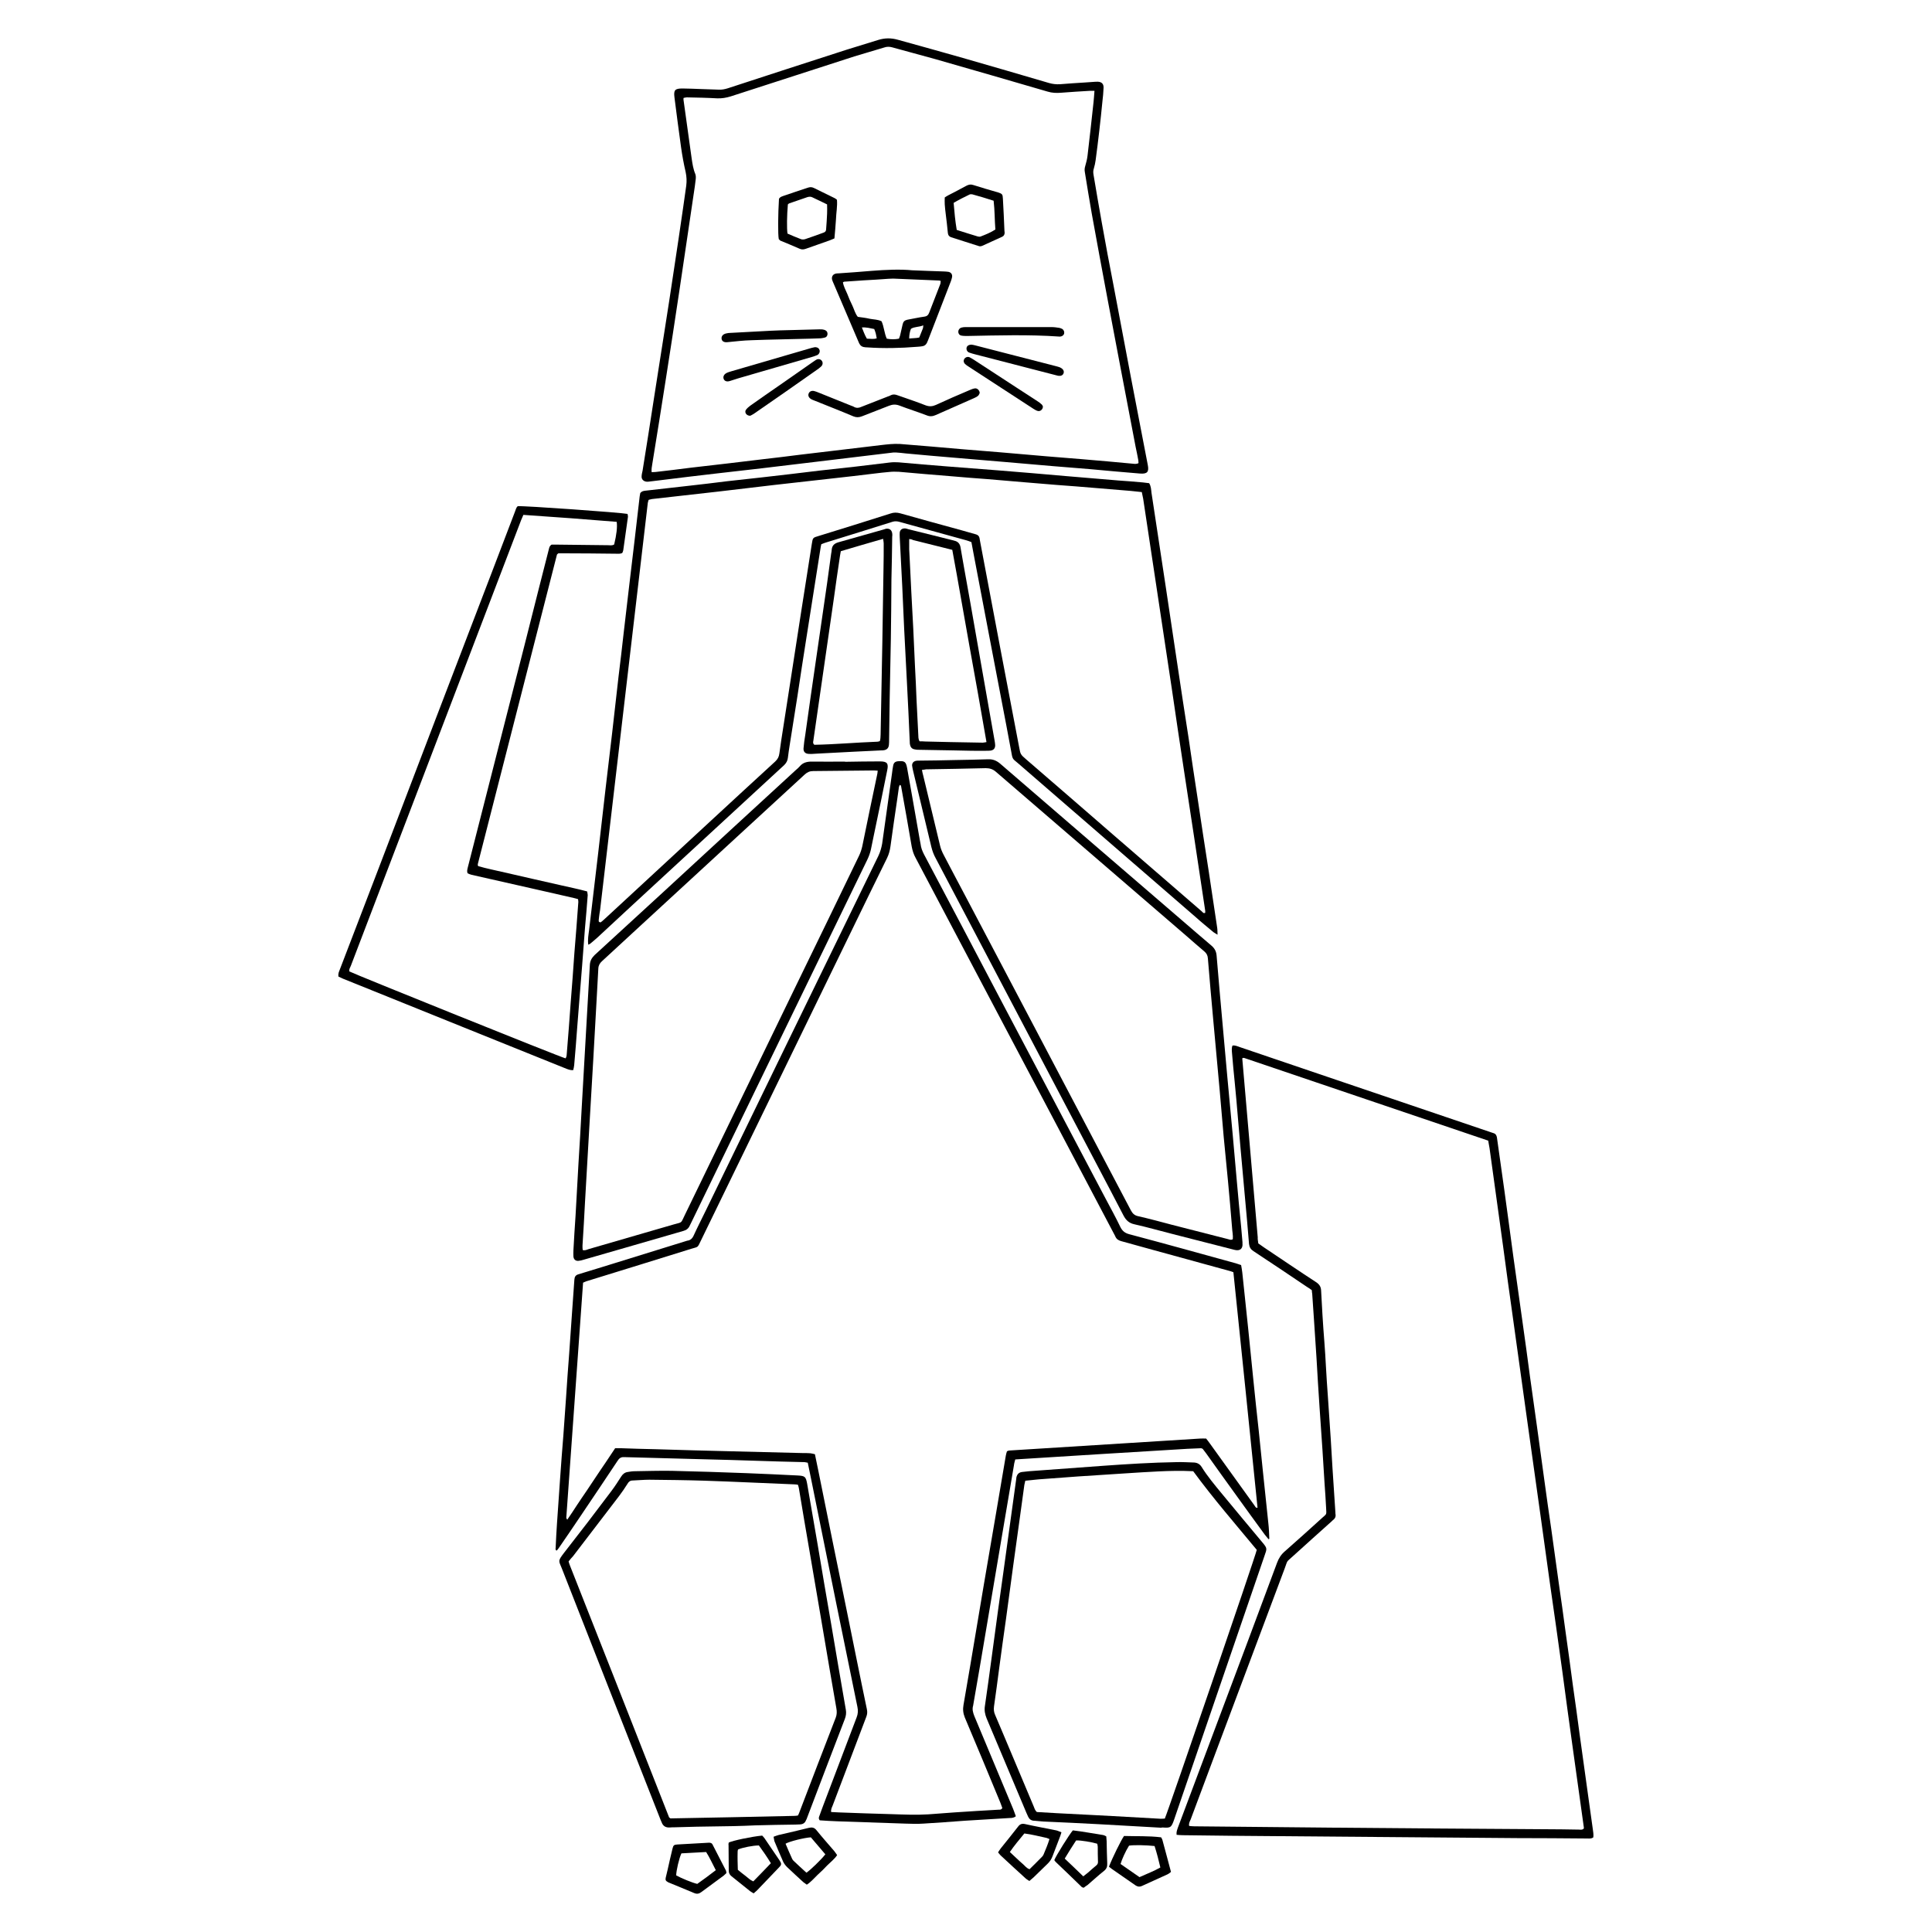 <?xml version="1.0" encoding="utf-8"?>
<!-- Generator: Adobe Illustrator 22.1.0, SVG Export Plug-In . SVG Version: 6.00 Build 0)  -->
<svg version="1.1" id="Layer_1" xmlns="http://www.w3.org/2000/svg" xmlns:xlink="http://www.w3.org/1999/xlink" x="0px" y="0px"
	 viewBox="0 0 1000 1000" style="enable-background:new 0 0 1000 1000;" xml:space="preserve">
<g>
	<path d="M656.6,796.7c-0.6-0.8-1.3-1.5-1.9-2.3c-4.8-6.6-9.6-13.1-14.3-19.7c-5.4-7.4-10.7-14.9-16-22.3c-0.7-0.9-1.4-1.8-1.9-2.5
		c-0.3-0.1-0.4-0.2-0.5-0.2c-0.1,0-0.2-0.1-0.3-0.1c-2.4,0.1-4.7,0.2-7.1,0.3c-29.7,1.8-59.3,3.6-89.1,5.5c-0.3,1.1-0.6,2.1-0.7,3.1
		c-2.2,13.2-4.5,26.4-6.7,39.5c-2.6,15.2-5.1,30.4-7.7,45.6c-2.1,12.7-4.3,25.3-6.5,38c-0.1,0.4-0.1,0.8-0.2,1.2
		c-0.6,1.9-0.1,3.6,0.6,5.4c6.7,16,13.4,32.1,20.1,48.1c0.5,1.2,0.9,2.5,1.4,3.8c-1,0.8-2.1,0.9-3.2,0.9c-7.7,0.5-15.4,0.9-23.1,1.4
		c-7.2,0.5-14.4,1.1-21.6,1.5c-3.1,0.2-6.2,0.1-9.3,0c-11.7-0.4-23.4-0.8-35.2-1.2c-3.1-0.1-6.1-0.3-9.1-0.5c-0.8-1-0.4-1.8-0.1-2.5
		c0.6-1.8,1.3-3.5,1.9-5.2c5.8-15.2,11.5-30.4,17.3-45.6c0.7-1.8,0.8-3.5,0.4-5.4c-3.7-17.9-7.3-35.9-11-53.8
		c-4.4-21.8-8.8-43.5-13.2-65.3c-0.5-2.4-1-4.8-1.5-7.3c-0.6-0.1-1.1-0.2-1.6-0.3c-8.3-0.2-16.7-0.4-25-0.7
		c-9.3-0.3-18.5-0.6-27.8-0.8c-13.6-0.4-27.2-0.7-40.7-1.1c-1.7-0.1-2.6,0.7-3.4,2c-6.3,9.5-12.7,19-19.1,28.5
		c-3.7,5.5-7.5,11.1-11.3,16.6c-0.3,0.5-0.7,0.9-1.1,1.3c-0.8-0.4-0.5-1-0.5-1.5c0.2-4.2,0.4-8.4,0.7-12.6
		c0.5-7.7,1.1-15.4,1.6-23.1c0.5-7.5,1.1-15,1.7-22.5c0.5-6.6,0.9-13.1,1.4-19.7c0.5-7.5,1-15,1.6-22.5c0.5-7.2,1-14.4,1.5-21.5
		c0.4-5.6,0.8-11.3,1.2-16.9c0.1-1.5,0.7-2.3,2-2.7c4-1.2,8.1-2.5,12.1-3.7c14.6-4.5,29.3-9.1,43.9-13.6c0.3-0.1,0.6-0.2,0.9-0.2
		c1.3-0.3,2.1-1.1,2.7-2.3c2.1-4.6,4.4-9.1,6.6-13.6c13.8-28.4,27.6-56.8,41.4-85.2c15.9-32.6,31.8-65.3,47.7-97.9
		c1-2.1,1.6-4.2,2-6.4c1.7-12.1,3.4-24.2,5.1-36.4c0.2-1.3,0.3-2.7,0.6-4c0.3-1.6,1.1-2.2,2.8-2.3c3.1-0.2,3.8,0.3,4.4,3.4
		c0.9,4.9,1.7,9.7,2.6,14.6c1.3,7.6,2.7,15.2,4,22.8c0.1,0.7,0.3,1.4,0.4,2.1c0.2,1.9,0.9,3.6,1.7,5.2
		c13.9,26.3,27.8,52.6,41.6,78.9c17.5,33.1,34.9,66.2,52.4,99.3c2.6,4.9,5.3,9.8,7.7,14.8c1,2,2.3,3.1,4.5,3.7
		c18.1,4.8,36.1,9.8,54.2,14.8c1.3,0.3,2.5,0.8,3.8,1.2c0.2,1.4,0.5,2.6,0.6,3.8c1,9.8,2.1,19.6,3.1,29.5c0.9,8.6,1.7,17.2,2.6,25.8
		c0.9,8.8,1.8,17.6,2.8,26.4c0.7,7.2,1.5,14.3,2.2,21.5c0.9,8.9,1.9,17.8,2.8,26.7c0.3,2.6,0.4,5.3,0.5,8
		C656.9,796.5,656.8,796.6,656.6,796.7z M638.4,658.5c-0.9-0.3-1.5-0.6-2.1-0.7c-13-3.6-26-7.1-39-10.7c-5.7-1.5-11.3-3.2-17-4.7
		c-1.4-0.4-2.4-1-3-2.4c-0.1-0.3-0.3-0.6-0.4-0.8c-21-39.9-42-79.7-63.1-119.6c-13.3-25.2-26.6-50.4-39.9-75.6c-1-1.8-1.6-3.7-2-5.8
		c-1.7-10.2-3.6-20.5-5.4-30.7c-0.1-0.4,0-1.1-0.8-1.2c-0.1,0.3-0.3,0.7-0.4,1c-0.3,2.1-0.6,4.3-0.9,6.4c-1.2,8.1-2.4,16.3-3.5,24.4
		c-0.3,2.1-0.8,4-1.7,5.9c-3.3,6.7-6.6,13.5-9.9,20.2c-28.8,59.3-57.7,118.6-86.5,177.9c-1.9,3.9-1.2,3.1-5.1,4.3
		c-17.9,5.6-35.8,11.1-53.6,16.6c-0.8,0.2-1.5,0.6-2.3,0.9c-2.9,40.7-5.8,81.2-8.7,121.8c0,0.1,0.2,0.3,0.5,0.9c1.8-2.6,3.4-5,5-7.5
		c1.7-2.5,3.3-5,5-7.4c1.6-2.4,3.2-4.8,4.8-7.2c1.7-2.5,3.3-5,5-7.4c1.7-2.5,3.3-4.9,5-7.5c1.1,0,2.1,0,3.2,0
		c5.8,0.2,11.5,0.4,17.3,0.5c13.4,0.4,26.7,0.8,40.1,1.1c12.1,0.3,24.3,0.6,36.4,0.9c1.3,0,2.7,0,4,0.1c0.8,0.1,1.6,0.3,2.4,0.5
		c0.7,3.2,1.3,6.2,1.9,9.2c4.8,23.8,9.6,47.6,14.5,71.4c3.5,17.1,6.9,34.3,10.5,51.4c0.3,1.4,0.2,2.6-0.3,3.9
		c-2.3,6-4.6,12.1-6.9,18.2c-3.5,9.2-7,18.5-10.5,27.7c-0.4,1-1,2-0.8,3.4c1.3,0.1,2.7,0.1,4,0.2c9.1,0.3,18.1,0.7,27.2,0.9
		c6.4,0.2,12.8,0.5,19.1,0.1c4.5-0.3,9-0.7,13.5-1c7.6-0.5,15.2-1,22.8-1.4c0.7,0,1.5,0.1,2-0.9c-0.3-0.8-0.7-1.8-1-2.7
		c-6.1-14.7-12.2-29.5-18.4-44.1c-0.9-2.2-1.1-4.3-0.7-6.5c1.2-6.8,2.3-13.6,3.5-20.4c2.3-13.9,4.7-27.8,7-41.7
		c2.2-12.9,4.4-25.8,6.6-38.6c1.6-9.4,3.2-18.9,4.8-28.3c0.1-0.8,0.4-1.6,0.6-2.3c0.5-0.2,0.8-0.4,1-0.4c33-2.1,65.9-4.1,98.9-6.2
		c1-0.1,2,0,3.2,0c0.6,0.8,1.3,1.6,1.9,2.5c7.7,10.7,15.4,21.4,23.1,32.1c0.4,0.5,0.6,1.4,1.6,1.2
		C646.8,739.8,642.6,699.2,638.4,658.5z"/>
	<path d="M304.5,489c-0.4-2.7,0.1-5.1,0.4-7.5c1.5-13.3,3.2-26.6,4.7-39.8c1.3-11.3,2.6-22.7,3.9-34c1.1-9.6,2.3-19.2,3.4-28.8
		c1.1-9.7,2.2-19.4,3.3-29.1c0.9-7.4,1.8-14.7,2.6-22.1c1-8.3,1.9-16.5,2.9-24.8c0.9-7.9,1.9-15.7,2.8-23.6
		c0.9-7.5,1.7-14.9,2.6-22.4c0.1-0.6,0.2-1.2,0.3-1.7c0.7-0.9,1.6-1.1,2.5-1.2c7.7-0.9,15.3-1.7,23-2.6c6.4-0.7,12.9-1.5,19.3-2.3
		c6-0.7,12.1-1.3,18.1-2c9.9-1.1,19.8-2.3,29.7-3.5c6.3-0.7,12.7-1.4,19-2.1c5.8-0.7,11.6-1.4,17.5-2.1c1.5-0.2,3.1-0.2,4.6-0.1
		c8.3,0.7,16.6,1.5,24.9,2.1c9,0.7,18.1,1.4,27.1,2.1c11.5,0.9,23,1.9,34.4,2.9c9.1,0.8,18.2,1.5,27.4,2.3c4.2,0.3,8.4,0.6,12.6,1
		c1.1,0.1,2.2,0.3,3.3,0.4c1,1.6,1,3.3,1.2,4.9c2.5,16.3,4.9,32.5,7.4,48.8c2,13.1,3.9,26.2,5.9,39.4c1.9,12.9,3.9,25.8,5.9,38.7
		c1.5,10.3,3,20.5,4.6,30.8c1.9,12.9,3.9,25.8,5.9,38.7c1.4,9.6,2.9,19.1,4.3,28.7c0.2,1.1,0.1,2.2,0.2,3.7
		c-0.9-0.6-1.6-0.9-2.1-1.3c-3.1-2.6-6.2-5.1-9.2-7.8c-30.8-26.7-61.6-53.3-92.4-80c-0.4-0.3-0.8-0.7-1.2-1
		c-0.9-0.7-1.3-1.5-1.5-2.6c-0.9-5.2-2-10.3-2.9-15.5c-2.8-14.6-5.6-29.3-8.4-43.9c-2.4-12.4-4.7-24.9-7.1-37.3
		c-0.9-4.5-1.7-9.1-2.6-13.8c-0.8-0.3-1.7-0.7-2.5-0.9c-11.6-3.2-23.2-6.4-34.8-9.6c-1.1-0.3-2.1-0.4-3.3-0.1
		c-11.7,3.7-23.4,7.3-35,10.9c-0.7,0.2-1.3,0.5-2.1,0.8c-0.2,0.9-0.4,1.8-0.5,2.7c-2.4,15.2-4.8,30.5-7.2,45.7
		c-1.6,10-3.1,19.9-4.6,29.9c-1.3,8.4-2.7,16.9-4,25.3c-0.4,2.3-0.7,4.7-1,7c-0.2,1.5-0.8,2.6-1.9,3.7c-21,19.4-42.1,38.8-63.1,58.2
		c-11.2,10.3-22.4,20.7-33.5,31c-1.1,1-2.3,2-3.5,3C305.4,488.6,305,488.7,304.5,489z M310.7,477.5c1.2-0.7,2.1-1.8,3.2-2.7
		c18.1-16.8,36.3-33.5,54.4-50.3c11-10.1,21.9-20.3,32.9-30.3c1.3-1.2,2-2.5,2.2-4.2c0.3-2.3,0.7-4.7,1-7c1.5-9.9,3.1-19.7,4.6-29.6
		c1.9-12.5,3.9-25,5.8-37.5c1.8-11.5,3.6-23,5.4-34.4c0.5-3.2,0.5-3.2,3.6-4.1c12.4-3.8,24.8-7.7,37.1-11.6c1.7-0.6,3.3-0.6,5.1-0.1
		c10.6,3,21.2,5.9,31.8,8.8c2.5,0.7,5,1.4,7.4,2.1c1,0.3,1.6,0.9,1.8,1.9c0.1,0.4,0.1,0.8,0.2,1.2c3.5,18.7,7.1,37.4,10.6,56.1
		c3.2,17,6.5,33.9,9.7,50.9c0.7,3.8,0.7,3.8,3.7,6.4c14.9,12.9,29.9,25.8,44.8,38.8c15.3,13.3,30.7,26.5,46,39.8
		c0.5,0.4,0.8,1.2,1.8,0.8c0-0.4,0.1-0.8,0-1.2c-1.9-12.4-3.7-24.8-5.6-37.2c-1.8-11.6-3.5-23.2-5.3-34.8c-2.2-14.3-4.3-28.7-6.4-43
		c-2.5-16.4-4.9-32.7-7.4-49.1c-2.5-16.4-4.9-32.7-7.4-49.1c-0.2-1.1-0.5-2.2-0.7-3.4c-2-0.2-3.8-0.4-5.7-0.6
		c-6-0.5-12.1-1-18.1-1.5c-6.8-0.6-13.5-1.1-20.3-1.6c-5.6-0.5-11.3-0.9-16.9-1.4c-6.3-0.5-12.5-1.1-18.8-1.6
		c-6.3-0.5-12.5-0.9-18.8-1.5c-9-0.7-18-1.5-27.1-2.3c-1.7-0.1-3.5-0.1-5.2,0.1c-2.5,0.2-4.9,0.5-7.4,0.8
		c-7.5,0.9-14.9,1.8-22.4,2.6c-9.8,1.1-19.6,2.2-29.4,3.3c-9.6,1.1-19.2,2.3-28.8,3.4c-11.5,1.3-23.1,2.6-34.6,3.9
		c-0.6,0.1-1.2,0.3-1.7,0.4c-0.1,0.2-0.2,0.3-0.2,0.4c-0.1,0.4-0.2,0.8-0.3,1.2c-8.2,70.3-16.5,140.6-24.7,210.8
		c-0.1,0.6-0.2,1.2-0.3,1.8c-0.1,0.5-0.1,1-0.2,1.5c-0.1,0.6-0.1,1.2-0.2,1.8c0,0.1,0,0.2,0,0.3c0,0.1,0,0.2,0,0.3
		c0,0.1,0.1,0.2,0.1,0.3C310.4,477.2,310.5,477.3,310.7,477.5z"/>
	<path d="M679,667.8c-0.8-0.6-1.6-1.2-2.5-1.7c-9.2-6.2-18.4-12.4-27.7-18.5c-1.4-0.9-2.1-2-2.3-3.7c-0.6-8-1.4-16-2.1-24
		c-0.8-8.5-1.5-17-2.3-25.5c-0.5-5.4-0.9-10.9-1.4-16.3c-0.5-5.9-1-11.9-1.6-17.8c-0.5-5-1-10-1.4-15.1c-0.1-1.3-0.3-2.7,0.2-4
		c1.4-0.3,2.6,0.4,3.9,0.8c12.2,4.1,24.3,8.3,36.5,12.4c31.2,10.6,62.3,21.1,93.5,31.7c0.4,0.1,0.8,0.3,1.2,0.4
		c1.1,0.3,1.6,1.1,1.8,2.2c0.6,4.3,1.2,8.6,1.8,12.8c1.4,9.9,2.8,19.8,4.1,29.6c0.9,6.4,1.7,12.8,2.6,19.3
		c1.6,11.4,3.2,22.8,4.8,34.2c1.3,9.3,2.6,18.5,3.8,27.8c1.2,8.6,2.4,17.1,3.6,25.7c1.3,9.5,2.6,19,3.9,28.4
		c1.1,8.2,2.3,16.5,3.5,24.7c1.3,9.4,2.6,18.7,3.9,28.1c1.2,8.4,2.4,16.7,3.5,25.1c1.3,9.3,2.6,18.5,3.8,27.8
		c1.2,8.5,2.4,16.9,3.5,25.4c1.3,9.4,2.6,18.7,3.9,28.1c1,6.9,1.9,13.9,2.9,20.8c0.2,1.5,0.5,3,0.3,4.5c-1,0.8-2.1,0.6-3.1,0.6
		c-12.1-0.1-24.3-0.2-36.4-0.2c-20.7-0.2-41.4-0.3-62-0.5c-28.5-0.2-57-0.5-85.5-0.7c-8.4-0.1-16.9-0.2-25.3-0.3
		c-1.1,0-2.2-0.1-3.4-0.2c-0.2-1.5,0.3-2.6,0.7-3.8c6.9-18.4,13.8-36.8,20.7-55.2c10.2-27.2,20.5-54.5,30.6-81.8
		c0.9-2.4,2.1-4.3,4.1-6c6.5-5.7,12.9-11.5,19.3-17.3c2.3-2.1,2.2-1.4,2-5c-0.2-4.2-0.5-8.4-0.8-12.6c-0.4-5.9-0.7-11.7-1.1-17.6
		c-0.5-7.3-1-14.6-1.5-21.9c-0.6-8.6-1.1-17.3-1.6-25.9c-0.4-6.6-0.9-13.1-1.3-19.7c-0.3-4.4-0.6-8.8-0.9-13.2
		C679.1,669.1,679,668.5,679,667.8z M651.3,643.6c1,0.7,2,1.4,3,2.1c9,6,17.9,12.1,27,18c1.6,1.1,2.4,2.3,2.5,4.2
		c0.2,4.2,0.5,8.4,0.7,12.6c0.3,4.7,0.6,9.4,1,14.2c0.3,4.2,0.6,8.4,0.8,12.6c0.3,5.1,0.6,10.3,1,15.4c0.5,7.4,1,14.8,1.5,22.2
		c0.3,5,0.6,10.1,0.9,15.1c0.5,7.6,1,15.2,1.5,22.8c0,0.4,0,0.8,0.1,1.2c0.1,1-0.2,1.8-1,2.5c-0.4,0.3-0.8,0.7-1.1,1
		c-6.7,6-13.3,11.9-20,18c-3.5,3.2-2.6,1.8-4.2,6.2c-12.1,32.4-24.3,64.7-36.4,97.1c-4.1,11-8.2,22-12.3,32.9c-0.4,1-1.1,2-0.8,3.4
		c0.9,0.1,1.8,0.2,2.7,0.2c24.2,0.2,48.4,0.5,72.6,0.7c36.2,0.3,72.4,0.6,108.7,0.8c5.9,0,11.7,0.1,17.6,0.2c0.9,0,1.9,0.3,2.7-0.6
		c0-0.4,0-0.8-0.1-1.2c-1.9-13.9-3.9-27.7-5.8-41.6c-1.8-12.7-3.5-25.5-5.2-38.2c-2.1-15.4-4.3-30.8-6.5-46.1
		c-1.6-11.3-3.1-22.6-4.7-33.9c-2.4-16.9-4.7-33.8-7.1-50.7c-2.5-17.7-4.9-35.4-7.4-53.2c-1.7-12.1-3.4-24.2-5-36.4
		c-2.3-16.9-4.7-33.8-7-50.7c-0.2-1.3-0.5-2.6-0.7-4c-42.2-14.3-84.2-28.5-126.3-42.8c-0.3-0.1-0.6,0-0.8,0
		c-0.1,0.2-0.2,0.2-0.2,0.3c2.7,30.8,5.3,61.7,8,92.5C650.9,641.5,651.2,642.5,651.3,643.6z"/>
	<path d="M363,46.1c3,0.1,6,0.2,8.9,0.3c1.7,0.1,3.2-0.2,4.8-0.7c20.5-6.7,41.1-13.4,61.6-20c5.4-1.7,10.8-3.3,16.2-5
		c3.5-1.1,6.8-1.1,10.3-0.1c11.2,3.1,22.4,6.2,33.6,9.4c14.9,4.3,29.8,8.6,44.7,13c1.8,0.5,3.6,0.7,5.5,0.6
		c4.3-0.4,8.6-0.6,12.9-0.9c1.4-0.1,2.9-0.2,4.3-0.3c0.8-0.1,1.6-0.1,2.5-0.1c2,0.1,3,1.2,2.9,3.2c-0.1,2.4-0.3,4.7-0.6,7.1
		c-0.5,5-1,10-1.6,15c-0.6,5.1-1.2,10.2-1.9,15.3c-0.2,1.4-0.5,2.9-0.9,4.2c-0.4,1.1-0.4,2.2-0.2,3.3c1.4,8.3,2.8,16.6,4.3,24.9
		c1.9,10.7,3.9,21.4,6,32.1c3,15.9,6,31.7,9,47.6c2.9,15.3,5.9,30.5,8.8,45.7c0.7,3.6-0.3,4.7-4.1,4.4c-8.7-0.7-17.4-1.5-26.1-2.3
		c-6.1-0.5-12.3-1-18.5-1.5c-8.5-0.7-17-1.5-25.5-2.2c-8.3-0.7-16.6-1.4-24.9-2.1c-8.7-0.7-17.4-1.5-26.1-2.3
		c-1.7-0.2-3.5-0.4-5.2-0.5c-0.4,0-0.8,0-1.2,0c-11.6,1.4-23.3,2.8-34.9,4.2c-11.1,1.3-22.3,2.7-33.4,4c-7.9,0.9-15.7,1.8-23.6,2.7
		c-9.7,1.1-19.4,2.3-29.1,3.5c-1.9,0.2-3.9,0.5-5.8,0.7c-0.4,0-0.8,0.1-1.2,0c-1.4-0.2-2.5-1.2-2.4-2.7c0-1,0.3-2,0.5-3
		c2-12.5,4-25,5.9-37.5c1.8-11.3,3.5-22.6,5.3-33.8c1.7-11.1,3.5-22.1,5.1-33.2c1.6-10.6,3.2-21.2,4.7-31.7c0.6-3.8,1-7.5,1.6-11.3
		c0.3-2.4,0.2-4.6-0.3-7c-1-4.3-1.8-8.7-2.4-13c-1.2-8.5-2.3-17.1-3.4-25.7c-0.5-3.8,0.3-4.6,4.1-4.6C356.4,45.8,359.7,46,363,46.1
		C363,46.1,363,46.1,363,46.1z M566.5,47c-1,0-1.6,0-2.2,0c-5,0.3-10.1,0.6-15.1,1c-2.4,0.2-4.7,0.1-7-0.6
		c-19.3-5.6-38.7-11.3-58.1-16.8c-7.4-2.1-14.9-4-22.3-6.1c-1.4-0.4-2.8-0.4-4.2,0.1c-5.1,1.6-10.3,3-15.4,4.6
		c-21.3,6.9-42.7,13.8-64,20.7c-2.3,0.7-4.6,1.1-7,1c-5.2-0.3-10.5-0.4-15.7-0.5c-0.6,0-1.2,0.2-1.7,0.3c0,0.5-0.1,0.8,0,1.1
		c1.4,10.1,2.8,20.2,4.2,30.2c0.4,2.7,0.8,5.5,1.9,8.1c0.3,0.8,0.3,1.8,0.2,2.7c-0.3,2.5-0.6,4.9-1,7.3c-2.5,16.7-4.9,33.4-7.4,50
		c-2.3,15.3-4.6,30.5-7,45.7c-2.3,14.8-4.7,29.7-7.1,44.5c-0.2,1.3-0.5,2.6-0.3,4.1c0.8,0,1.4-0.1,2-0.1c6-0.7,12.1-1.4,18.1-2.2
		c6.6-0.8,13.3-1.5,19.9-2.3c5.8-0.7,11.6-1.4,17.5-2.1c6.3-0.7,12.7-1.5,19-2.3c7.6-0.9,15.1-1.8,22.7-2.7
		c6.4-0.8,12.9-1.5,19.3-2.3c3.4-0.4,6.7-0.8,10.1-0.6c10.7,0.8,21.3,1.8,32,2.7c6.6,0.6,13.1,1,19.7,1.6c8.1,0.7,16.2,1.4,24.3,2.1
		c6.2,0.5,12.3,1,18.5,1.5c8.6,0.7,17.2,1.5,25.8,2.3c1,0.1,2,0.3,3.1-0.3c0-0.4-0.1-0.9-0.1-1.4c-0.4-2.3-0.9-4.6-1.4-7
		c-2.6-13.6-5.2-27.3-7.8-40.9c-2.3-12.3-4.7-24.6-7-37c-2.7-14.3-5.3-28.5-7.9-42.8c-1.3-7.2-2.4-14.4-3.6-21.6
		c-0.2-1.1-0.1-2,0.2-3c0.5-1.8,1-3.6,1.2-5.4c1.1-9.2,2.1-18.4,3.1-27.6C566.2,51.3,566.3,49.3,566.5,47z"/>
	<path d="M175.2,505.5c-0.3-1.6,0.3-2.6,0.7-3.7c6.7-17.5,13.4-35,20.1-52.4c19.8-51.9,39.6-103.8,59.5-155.6
		c3.7-9.7,7.4-19.4,11.1-29.1c0.4-0.9,0.5-2,1.4-2.7c3-0.3,53.6,3.3,56.8,4c0.1,0.5,0.3,1.1,0.2,1.7c-0.8,5.7-1.6,11.4-2.4,17.1
		c-0.1,0.5-0.3,1-0.5,1.4c-1.1,0.6-2.3,0.4-3.4,0.4c-8.9-0.1-17.7-0.2-26.6-0.2c-1.1,0-2.2,0-3.1,0c-0.3,0.3-0.4,0.3-0.5,0.4
		c-0.1,0.1-0.1,0.2-0.2,0.2c-13.6,53.3-27.3,106.6-40.9,159.9c-0.1,0.3-0.1,0.6-0.1,0.9c0,0.1,0.1,0.2,0.2,0.5
		c4.4,1.3,9.2,2.2,13.8,3.3c4.8,1.1,9.6,2.2,14.4,3.3c4.7,1.1,9.4,2.1,14.1,3.2c4.7,1.1,9.4,2,14.1,3.3c0.1,0.7,0.3,1.3,0.3,1.9
		c-0.4,5.6-0.9,11.3-1.4,16.9c-0.5,6.6-1,13.1-1.5,19.7c-0.5,6.7-1.1,13.3-1.6,20c-0.3,3.8-0.6,7.6-0.9,11.4c-0.5,6.7-1,13.3-1.6,20
		c-0.1,0.9-0.3,1.8-0.5,2.6c-1.4,0.1-2.4-0.3-3.5-0.7c-33.6-13.5-67.2-27.1-100.7-40.6c-5-2-9.9-4-14.9-6
		C177.1,506.4,176.2,505.9,175.2,505.5z M270.9,266.5c-0.5,1.1-0.9,2-1.2,2.8c-5.4,14.1-10.8,28.2-16.2,42.4
		c-18.9,49.5-37.8,98.9-56.7,148.4c-5.1,13.3-10.1,26.5-15.2,39.8c-0.4,0.9-1,1.8-0.8,2.9c2.8,1.5,109.6,44.5,111.9,45
		c0.7-0.9,0.6-1.9,0.7-2.9c0.7-8.7,1.4-17.4,2-26.1c0.7-8.5,1.3-17,1.9-25.5c0.7-8.6,1.4-17.2,2-25.8c0.1-0.7,0-1.4-0.1-2.1
		c-0.9-0.2-1.5-0.5-2.2-0.6c-5.7-1.3-11.4-2.6-17.1-3.9c-11.9-2.7-23.9-5.4-35.8-8.1c-0.8-0.2-1.5-0.5-2.1-0.8
		c-0.4-1.1-0.1-2,0.1-2.9c7.4-29,14.8-58,22.2-87c4.9-19,9.7-38.1,14.5-57.1c1.7-6.7,3.4-13.4,5.1-20c0.3-1,0.3-2.3,1.6-3.1
		c0.9,0,2.1,0,3.2,0c8.6,0.1,17.3,0.2,25.9,0.3c1.1,0,2.3,0.3,3.3-0.4c1.2-5,1.7-9,1.3-11.7C303.4,268.8,287.3,267.6,270.9,266.5z"
		/>
	<path d="M437.5,394.3c6-0.1,11.9-0.2,17.9-0.2c3.8,0,4.6,1,3.8,4.7c-1.9,9.6-3.9,19.1-5.9,28.7c-0.8,4-1.7,8-2.5,12.1
		c-0.4,1.8-1,3.5-1.8,5.2c-7.8,16-15.5,32-23.3,48c-22.7,46.7-45.4,93.5-68,140.2c-0.2,0.5-0.5,0.9-0.7,1.4
		c-0.6,1.4-1.7,2.3-3.2,2.7c-2.8,0.8-5.5,1.6-8.3,2.4c-14.4,4.2-28.8,8.3-43.3,12.5c-0.9,0.3-1.8,0.5-2.7,0.6
		c-1.5,0.2-2.6-0.7-2.7-2.3c-0.1-1,0-2.1,0-3.1c0.3-6,0.7-11.9,1.1-17.9c0.5-8.9,1-17.9,1.5-26.8c0.6-9.8,1.2-19.5,1.7-29.3
		c0.8-13.5,1.5-26.9,2.3-40.4c0.6-11.1,1.3-22.2,1.9-33.3c0.1-2.1,0.9-3.6,2.4-5.1c23.7-21.7,47.3-43.4,70.9-65.2
		c11.1-10.2,22.3-20.5,33.4-30.7c0.7-0.6,1.4-1.2,2-1.9c1.6-1.9,3.7-2.4,6.1-2.4c5.8,0.1,11.5,0,17.3,0
		C437.5,394.5,437.5,394.4,437.5,394.3z M454.3,398.9c-1.2-0.1-2-0.1-2.8-0.1c-10.2,0.1-20.4,0.2-30.6,0.3c-1.8,0-3.1,0.6-4.4,1.8
		c-11.3,10.4-22.6,20.8-33.8,31.1c-17.3,15.9-34.5,31.8-51.8,47.7c-6.4,5.9-12.9,11.9-19.3,17.8c-1.1,1-1.8,2.1-1.9,3.7
		c-0.3,6.7-0.8,13.4-1.1,20c-0.5,8.9-1,17.9-1.5,26.8c-0.6,10.3-1.2,20.5-1.8,30.8c-0.8,14.5-1.7,29-2.5,43.4
		c-0.4,7.5-0.8,15-1.3,22.5c0,0.8,0,1.6,0.1,2.3c1.3,0.4,2.2-0.2,3.2-0.5c14.6-4.2,29.2-8.5,43.8-12.7c4.8-1.4,3.6-0.3,5.9-5
		c19.3-39.8,38.6-79.6,57.9-119.4c10.8-22.2,21.6-44.4,32.3-66.6c0.7-1.5,1.2-3,1.6-4.7c2.5-12.2,5-24.4,7.6-36.6
		C454.1,400.8,454.2,400,454.3,398.9z"/>
	<path d="M494.2,393.4c5.8-0.1,11.5-0.2,17.3-0.4c2.4-0.1,4.3,0.7,6.1,2.2c31.3,27,62.6,54,94,81c5.1,4.4,10.3,8.9,15.5,13.3
		c1.6,1.4,2.4,2.9,2.6,5c1,12.2,2.1,24.4,3.2,36.6c0.8,8.9,1.6,17.8,2.4,26.7c0.9,10,1.9,20.1,2.8,30.1c0.7,7.9,1.4,15.8,2.1,23.7
		c0.7,7.8,1.4,15.6,2.2,23.3c0.2,2.7,0.5,5.3,0.7,8c0,0.2,0,0.4,0,0.6c0.3,2.8-1.3,4.2-4.2,3.4c-10.5-2.7-21.1-5.4-31.7-8.1
		c-6.7-1.7-13.3-3.6-20-5.1c-2.8-0.6-4.4-2.1-5.7-4.6c-8.7-16.8-17.6-33.5-26.4-50.3c-23.6-44.9-47.2-89.7-70.8-134.6
		c-1-1.8-1.7-3.7-2.2-5.7c-3.2-13.2-6.3-26.4-9.5-39.6c-0.2-0.9-0.4-1.8-0.5-2.7c0-1.3,0.7-2.1,2-2.4c0.5-0.1,1-0.1,1.5-0.1
		C481.8,393.7,488,393.5,494.2,393.4C494.2,393.4,494.2,393.4,494.2,393.4z M477.2,398.5c0.2,1.2,0.4,2,0.6,2.7
		c2.9,12.2,5.9,24.4,8.8,36.6c0.4,1.6,1,3.1,1.8,4.6c3.8,7.3,7.7,14.6,11.5,21.8c23.9,45.3,47.7,90.6,71.6,136
		c4.6,8.7,9.2,17.5,13.8,26.2c0.9,1.7,1.9,2.7,3.8,3.1c5.8,1.3,11.6,2.9,17.3,4.4c9.8,2.5,19.5,5,29.3,7.5c0.8,0.2,1.5,0.6,2.4,0
		c0.2-2-0.3-4-0.4-6.1c-0.7-8-1.3-16-2.1-24c-0.7-7.6-1.5-15.1-2.2-22.7c-0.7-8.1-1.4-16.2-2.1-24.3c-1.1-12.4-2.3-24.8-3.4-37.2
		c-0.9-10.3-1.9-20.7-2.7-31c-0.1-1.6-0.7-2.7-1.9-3.7c-3.2-2.7-6.4-5.5-9.6-8.3c-32.7-28.2-65.5-56.4-98.2-84.6
		c-1.6-1.4-3.2-1.9-5.3-1.9c-10.3,0.3-20.6,0.4-30.9,0.6C478.8,398.3,478.2,398.4,477.2,398.5z"/>
	<path d="M600.6,946c-6-0.3-11.8-0.7-17.7-1c-4.7-0.3-9.5-0.5-14.2-0.8c-9.7-0.5-19.3-1-29-1.4c-1.5-0.1-3.1-0.3-4.6-0.4
		c-1.4-0.1-2.3-0.8-2.9-2c-0.3-0.7-0.6-1.3-0.9-2c-6.9-16.3-13.7-32.6-20.6-48.9c-0.9-2.2-1.3-4.3-0.9-6.6
		c1.2-8.1,2.3-16.3,3.4-24.4c1.1-8.4,2.3-16.7,3.4-25.1c0.9-6.4,1.8-12.8,2.7-19.3c1.2-8.5,2.3-16.9,3.5-25.4
		c1.1-7.7,2.1-15.5,3.2-23.2c0-0.3,0.1-0.6,0.1-0.9c0.4-1.6,1.3-2.5,2.9-2.7c1.2-0.1,2.4-0.3,3.7-0.4c12.7-0.9,25.4-1.9,38.2-2.8
		c12.6-0.9,25.3-1.7,37.9-1.9c3.1-0.1,6.2,0.1,9.3,0.2c1.6,0.1,2.9,0.8,3.8,2.2c3.1,5,6.9,9.5,10.6,14c6.9,8.4,13.8,16.6,20.7,24.9
		c2.9,3.4,2.6,3.4,1.3,7.2c-15.6,45.4-31.1,90.8-46.7,136.3c-1.5,4.4-1.9,4.6-6.1,4.3C601.3,946,600.9,946,600.6,946z M617.6,761.5
		c-6.1-0.3-12-0.2-18,0.1c-5.6,0.3-11.3,0.6-16.9,1c-8.2,0.5-16.4,1.1-24.6,1.6c-6.8,0.5-13.5,1-20.3,1.5c-2.3,0.2-4.7,0.5-7.1,0.7
		c-0.2,0.9-0.4,1.6-0.5,2.2c-0.7,5.1-1.4,10.2-2.1,15.3c-1.2,8.7-2.4,17.3-3.6,26c-1.3,9.4-2.5,18.7-3.8,28.1
		c-1.2,8.5-2.4,16.9-3.5,25.3c-0.9,6.6-1.7,13.3-2.7,19.9c-0.2,1.6-0.1,3,0.6,4.5c2.6,6,5.1,12.1,7.7,18.2c4.1,9.7,8.1,19.3,12.2,29
		c0.4,1,0.7,2.2,1.7,3c3.4,0.2,6.8,0.4,10.3,0.6c5.9,0.3,11.7,0.6,17.6,0.9c3.8,0.2,7.6,0.4,11.4,0.6c8.3,0.5,16.6,0.9,24.9,1.4
		c0.7,0,1.4-0.1,2-0.1c1.4-2.9,47.2-136.6,47.6-139.1C639.5,788.9,628.1,775.8,617.6,761.5z"/>
	<path d="M379.6,945.2c-6.4,0.1-12.8,0.2-19.1,0.3c-3.7,0.1-7.4,0.2-11.1,0.3c-0.9,0-1.9,0-2.8,0.1c-2,0.1-3.4-0.7-4.1-2.6
		c-0.2-0.5-0.4-0.9-0.6-1.4c-17.1-43.4-34.1-86.7-51.1-130.1c-1.6-4-2.2-3.7,1.1-8c8.3-10.6,16.5-21.3,24.6-32.1
		c1.8-2.4,3.4-4.9,5-7.4c0.8-1.3,1.9-2.2,3.4-2.4c1.2-0.2,2.4-0.4,3.7-0.4c6.4-0.1,12.8-0.3,19.1-0.2c12.9,0.3,25.7,0.7,38.6,1.2
		c8.8,0.3,17.7,0.8,26.5,1.2c3.9,0.2,4.3,0.6,5,4.4c1.8,10.4,3.6,20.9,5.4,31.3c2.3,13.7,4.6,27.4,7,41.1c2.5,14.8,5,29.6,7.6,44.4
		c0.3,1.7,0.1,3.2-0.5,4.8c-6.6,17.1-13.1,34.2-19.6,51.3c-0.1,0.4-0.3,0.8-0.5,1.1c-0.5,1.4-1.5,2.1-3,2.2c-0.8,0-1.6,0.1-2.5,0.1
		c-6.9,0.1-13.8,0.2-20.7,0.4C387.2,945,383.4,945.1,379.6,945.2C379.6,945.2,379.6,945.2,379.6,945.2z M294.3,808.2
		c0.2,0.6,0.3,1.1,0.5,1.6c17.2,43.6,34.4,87.2,51.5,130.8c0,0.1,0.1,0.2,0.2,0.2c0.1,0.1,0.2,0.1,0.5,0.4
		c21.2-0.4,42.7-0.8,64.2-1.3c0.6,0,1.2-0.1,1.8-0.2c0.3-0.5,0.5-1,0.7-1.5c6.3-16.4,12.5-32.8,18.9-49.2c0.6-1.6,0.6-3.2,0.3-4.8
		c-1.1-6.4-2.2-12.8-3.3-19.1c-1.6-9.4-3.2-18.9-4.8-28.3c-1.9-11.1-3.8-22.3-5.7-33.4c-1.9-11-3.8-22.1-5.6-33.1
		c-0.1-0.6-0.3-1.2-0.5-1.8c-0.7-0.1-1.3-0.2-1.9-0.2c-15.5-0.6-31-1.4-46.6-1.9c-9.5-0.3-18.9-0.4-28.4-0.5c-2.9,0-5.8,0.3-8.6,0.4
		c-1.3,0-2.1,0.6-2.7,1.7c-1.4,2.2-2.8,4.3-4.4,6.4c-7.9,10.4-15.9,20.7-23.8,31.1C295.8,806.3,295.1,807.2,294.3,808.2z"/>
	<path d="M493.4,388.4c-5.8-0.1-11.5-0.2-17.3-0.3c-0.8,0-1.7,0-2.5-0.2c-1.5-0.2-2.3-1-2.6-2.6c-0.1-0.4-0.1-0.8-0.1-1.2
		c-0.5-10.5-0.9-21-1.5-31.4c-0.4-9-1-18.1-1.4-27.1c-0.4-7.4-0.6-14.8-1-22.2c-0.4-8.4-0.9-16.8-1.3-25.3c0-0.8-0.1-1.7,0-2.5
		c0.2-1.4,1.2-2.1,2.6-2.1c0.6,0,1.2,0.2,1.8,0.4c7.8,1.9,15.6,3.9,23.3,5.8c0.1,0,0.2,0,0.3,0.1c2.1,0.4,3.2,1.6,3.5,3.7
		c0.6,3.7,1.3,7.3,1.9,10.9c2.2,12.2,4.4,24.5,6.5,36.7c2.3,13.3,4.7,26.5,7,39.8c0.7,4.1,1.5,8.3,2.2,12.4c0.1,0.8,0.3,1.6,0.3,2.4
		c0,1.6-0.7,2.5-2.3,2.8c-0.8,0.1-1.6,0.1-2.5,0.1C504.9,388.7,499.1,388.5,493.4,388.4C493.4,388.4,493.4,388.4,493.4,388.4z
		 M470.6,279c0,2,0,3.6,0,5.3c0.1,2,0.2,3.9,0.3,5.9c0.3,5.4,0.5,10.9,0.8,16.3c0.3,6.3,0.7,12.5,1,18.8c0.3,6.6,0.6,13.1,0.9,19.7
		c0.3,5.8,0.6,11.5,0.8,17.3c0.3,6,0.6,11.9,0.9,17.9c0.1,1.1-0.1,2.3,0.7,3.5c0.9,0,1.9,0,3,0.1c4.3,0.1,8.6,0.2,13,0.3
		c5.6,0.1,11.1,0.2,16.7,0.3c0.6,0,1.1-0.2,1.9-0.3c-2.9-16.7-5.8-33.2-8.8-49.6c-3-16.6-5.8-33.2-8.9-49.9
		c-6.9-1.7-13.6-3.4-20.4-5.1C471.9,279.1,471.4,279.1,470.6,279z"/>
	<path d="M461.1,330.7c-0.2,10.3-0.4,20.6-0.6,30.8c-0.1,7.1-0.2,14.2-0.3,21.3c0,0.9,0,1.9-0.1,2.8c-0.2,1.6-1,2.4-2.5,2.7
		c-0.5,0.1-1,0.1-1.5,0.1c-4.8,0.2-9.7,0.5-14.5,0.7c-6.4,0.3-12.7,0.7-19.1,1c-1.3,0.1-2.7,0.2-4,0.1c-1.7-0.1-2.7-1.1-2.6-2.8
		c0.2-2.4,0.5-4.7,0.9-7c1.8-12.8,3.6-25.6,5.5-38.5c1.9-13.3,3.9-26.6,5.8-40c0.7-5.1,1.4-10.2,2.1-15.3c0.1-0.7,0.3-1.4,0.3-2.1
		c0.2-2.2,1.4-3.2,3.4-3.8c7.9-2.2,15.8-4.5,23.7-6.7c0.3-0.1,0.6-0.2,0.9-0.3c1.8-0.3,3,0.5,3.3,2.3c0.1,0.6,0.1,1.2,0,1.8
		c-0.1,7.4-0.2,14.8-0.4,22.2C461.4,310.3,461.2,320.5,461.1,330.7C461.1,330.7,461.1,330.7,461.1,330.7z M435.2,285.3
		c-0.3,1.5-0.5,2.9-0.7,4.3c-1,6.5-1.9,13-2.8,19.5c-1.1,7.6-2.2,15.3-3.3,22.9c-1.4,9.5-2.7,18.9-4.1,28.4
		c-1.1,7.6-2.2,15.2-3.3,22.9c-0.1,0.7-0.4,1.4,0.5,2.2c10.8-0.2,21.7-1.2,32.7-1.6c0.4,0,0.8-0.2,1.2-0.3c0.4-1.1,0.3-2.3,0.4-3.4
		c0.3-15.9,0.6-31.9,0.9-47.8c0.2-12.7,0.4-25.5,0.6-38.2c0.1-4.3,0.1-8.6,0.1-13c0-0.7-0.2-1.3-0.3-2.3
		C449.6,281.1,442.4,283.1,435.2,285.3z"/>
	<path d="M574,966.2c1.7-4.5,6.4-14,7.8-15.9c6.3,0.2,12.8-0.1,19.2,0.7c0.3,0.6,0.6,1,0.7,1.5c1.5,5.4,2.9,10.9,4.4,16.4
		c-0.7,0.5-1.2,1-1.9,1.3c-4.4,2-8.8,4-13.2,6c-1.1,0.5-2.1,0.4-3.2-0.3c-4.1-2.9-8.3-5.7-12.4-8.6C575,967,574.5,966.6,574,966.2z
		 M597.6,955.5c-4.4-0.5-10.9-0.6-13.2-0.2c-1.8,2.8-3.8,7.3-4.4,9.5c3.2,2.2,6.5,4.5,9.8,6.8c3.7-1.7,7.3-3,10.8-5
		C599.7,962.8,598.8,959.2,597.6,955.5z"/>
	<path d="M400.4,950.7c1.1-0.4,1.8-0.7,2.6-0.9c5.2-1.2,10.4-2.4,15.6-3.7c1.7-0.4,2.9-0.2,4,1.2c3,3.7,6.1,7.2,9.2,10.8
		c0.5,0.6,0.9,1.3,1.5,2.1c-1.4,2.1-3.4,3.6-5.1,5.3c-1.6,1.7-3.3,3.4-5.1,5c-1.8,1.7-3.3,3.6-5.5,5c-0.7-0.5-1.3-0.9-1.8-1.3
		c-2.8-2.6-5.6-5.1-8.4-7.8c-0.8-0.8-1.5-1.7-2-2.7c-1.6-3.6-3.1-7.2-4.6-10.8C400.7,952.3,400.6,951.6,400.4,950.7z M427.2,959.8
		c-2.6-3.1-5.1-6-7.5-8.8c-3.4,0.2-11.1,2.1-13.1,3.3c1.1,2.6,2.2,5.2,3.4,7.8c0.2,0.4,0.4,0.7,0.7,1c2.2,2.1,4.5,4.2,6.7,6.2
		C419.4,968,424.8,962.8,427.2,959.8z"/>
	<path d="M549.4,948.4c-0.4,1.3-0.7,2.3-1.1,3.2c-1.1,3-2.3,5.9-3.4,8.9c-0.6,1.7-1.5,3.1-2.8,4.3c-2.4,2.3-4.7,4.6-7.1,6.9
		c-0.7,0.6-1.4,1.2-2.2,1.9c-0.7-0.5-1.5-0.9-2-1.4c-4.2-3.8-8.3-7.6-12.5-11.5c-0.6-0.5-1.1-1.2-1.7-1.9c0.5-0.8,0.9-1.5,1.4-2.1
		c3-3.8,6.1-7.5,9-11.3c0.9-1.2,1.9-1.6,3.4-1.3c5.4,1.2,10.9,2.2,16.3,3.3C547.6,947.6,548.3,948,549.4,948.4z M530.2,949
		c-2.6,3.2-5.2,6.2-7.5,9.6c1.2,1.1,2.2,2.1,3.3,3.1c1.1,1,2.2,2.1,3.4,3.1c1.1,0.9,1.9,2.2,3.5,2.7c2.2-2.2,4.4-4.3,6.5-6.5
		c0.3-0.3,0.5-0.6,0.7-1c1.1-2.6,2.2-5.2,3.1-8.1c-0.6-0.2-1-0.5-1.5-0.6C537.9,950.5,534.2,949.5,530.2,949z"/>
	<path d="M376,969.5c-0.6,0.5-1,1-1.4,1.3c-3.8,2.8-7.6,5.6-11.4,8.4c-1.3,1-2.4,1.3-4,0.6c-4.2-1.8-8.5-3.5-12.8-5.3
		c-0.3-0.1-0.6-0.2-0.8-0.4c-1-0.5-1.3-1.1-1-2.3c0.3-1.4,0.7-2.8,1-4.2c0.8-3.6,1.6-7.2,2.5-10.8c0.4-1.7,0.8-2,2.5-2.1
		c5.3-0.3,10.7-0.6,16-0.9c1-0.1,1.9,0.1,2.3,1.1c2.3,4.5,4.6,8.9,6.9,13.4C375.9,968.6,375.9,968.9,376,969.5z M352.7,959.3
		c-1.2,2.5-2.7,9-2.7,11.4c2.7,1.5,8.3,3.8,10.9,4.4c3.1-2.2,6.4-4.6,9.6-7.1c-1.7-3.2-3.1-6.4-5-9.4
		C361.1,958.8,356.8,959.1,352.7,959.3z"/>
	<path d="M377.2,953.7c2-1,11.9-3.1,17.3-3.6c0.4,0.4,0.9,0.9,1.3,1.5c2.5,3.7,5.1,7.5,7.6,11.2c0.2,0.3,0.4,0.7,0.6,1
		c0.4,0.7,0.4,1.4-0.1,2c-0.3,0.3-0.5,0.6-0.8,0.9c-3.8,3.9-7.5,7.9-11.3,11.8c-0.5,0.5-1.1,0.9-1.7,1.5c-0.6-0.4-1.3-0.7-1.8-1.1
		c-3.2-2.6-6.4-5.1-9.6-7.7c-0.9-0.7-1.5-1.6-1.5-2.9c0-4.4-0.1-8.8-0.1-13.2C377,954.6,377.1,954.1,377.2,953.7z M381.9,967.8
		c1.5,1.2,2.6,2.2,3.9,3.1c1.3,1,2.4,2.2,4.1,2.9c3.1-3.1,6-6.2,9.1-9.4c-2-3.3-4.1-6.3-6.2-9.2c-3,0-8.6,1.1-10.8,2.1
		c-0.1,0.3-0.2,0.7-0.2,1.1C381.7,961.6,381.8,964.7,381.9,967.8z"/>
	<path d="M560.9,977.1c-0.5-0.2-0.8-0.2-1-0.4c-4.4-4.3-8.9-8.6-13.3-12.8c-0.4-0.3-0.6-0.8-0.9-1.1c0.9-2.3,7.7-13.2,9.6-15.4
		c5.2,0.6,10.4,1.6,15.6,2.4c0.6,0.1,1.1,0.4,1.7,0.7c0.1,0.9,0.1,1.7,0.2,2.5c0.1,3.8,0.1,7.6,0.3,11.4c0.1,1.7-0.3,2.9-1.7,4
		c-2.9,2.3-5.6,4.8-8.4,7.2C562.3,976.1,561.5,976.6,560.9,977.1z M560.7,971.2c1-0.8,1.7-1.3,2.4-1.9c1.5-1.3,2.9-2.6,4.4-3.8
		c0.7-0.6,0.9-1.3,0.8-2.2c-0.1-2.5-0.1-4.9-0.1-7.4c0-0.6-0.2-1.2-0.3-1.6c-2.6-0.8-8.4-1.8-10.9-1.7c-2,3-3.9,6.1-5.9,9.4
		C554.4,965.1,557.5,968.1,560.7,971.2z"/>
	<path d="M472.1,139.9c6.5,0.3,11.4,0.4,16.3,0.6c0.8,0,1.7,0.1,2.5,0.2c1.4,0.3,2.1,1.3,1.9,2.7c-0.1,0.7-0.4,1.4-0.6,2.1
		c-3.9,10.2-7.9,20.3-11.8,30.5c-0.2,0.5-0.4,1-0.6,1.4c-0.5,1-1.2,1.6-2.3,1.8c-0.9,0.1-1.8,0.3-2.8,0.3
		c-8.6,0.7-17.2,0.9-25.9,0.3c-0.4,0-0.8,0-1.2-0.1c-1.4-0.1-2.3-0.8-2.9-2c-0.2-0.5-0.4-0.9-0.6-1.4c-4.2-9.8-8.4-19.7-12.6-29.5
		c-0.3-0.7-0.6-1.3-0.8-2c-0.4-1.6,0.4-2.9,2-3.2c0.4-0.1,0.8-0.1,1.2-0.1c5.7-0.4,11.5-0.8,17.2-1.3
		C458.6,139.6,466.1,139.3,472.1,139.9z M465.3,175.3c0.2-0.6,0.5-1.2,0.6-1.7c0.4-1.9,0.9-3.8,1.3-5.7c0.3-1.4,1-2.1,2.4-2.4
		c2.9-0.5,5.8-1.2,8.8-1.6c1.5-0.2,2.1-0.9,2.6-2.2c1.9-4.9,3.8-9.8,5.7-14.7c0.2-0.5,0.1-1.1,0.2-1.6c-0.4-0.1-0.6-0.2-0.8-0.2
		c-7.9-0.3-15.8-0.7-23.8-1c-0.8,0-1.6,0.1-2.5,0.1c-4.2,0.3-8.4,0.6-12.6,0.8c-3.4,0.2-6.8,0.5-10.2,0.7c-0.2,0-0.4,0.2-0.7,0.3
		c0.3,2.1,1.4,4,2.2,5.9c0.8,2.1,1.7,4.2,2.7,6.2c0.9,1.9,1.4,4.1,2.8,5.8c2.1,0.3,4.1,0.5,6.2,1c2,0.4,4.1,0.3,6.1,1.3
		c1.3,2.9,1.4,6.2,2.7,9C461.2,175.7,463.2,175.7,465.3,175.3z M448.7,175.3c1.8,0,3.4,0.4,5.1-0.2c-0.2-0.9-0.3-1.7-0.5-2.5
		c-0.2-0.8-0.5-1.5-0.8-2.3c-2.1-0.4-4.1-1-6.4-0.8C446.9,171.4,447.5,173.3,448.7,175.3z M477.9,168.4c-2.4,1-4.5,0.6-6.4,1.8
		c-0.6,1.5-0.9,3.1-0.9,5c1.8-0.2,3.4-0.1,5.2-0.5c0.6-1.5,1.2-3,1.8-4.5C477.8,169.8,477.8,169.4,477.9,168.4z"/>
	<path d="M507.1,203.4c-0.2,0.4-0.4,1.1-0.9,1.5c-0.6,0.5-1.4,0.9-2.1,1.2c-6.6,2.9-13.2,5.8-19.7,8.7c-1.6,0.7-3,0.9-4.7,0.2
		c-4.7-1.8-9.5-3.3-14.2-5.1c-1.9-0.7-3.5-0.6-5.3,0.1c-4.7,1.9-9.4,3.6-14.1,5.5c-1.6,0.6-2.9,0.6-4.4,0c-6.6-2.8-13.3-5.4-20-8.1
		c-0.7-0.3-1.4-0.5-2-0.9c-1.1-0.7-1.6-1.8-1.1-2.9c0.4-1,1.5-1.5,2.8-1.2c0.8,0.2,1.6,0.5,2.3,0.8c5.6,2.3,11.3,4.5,16.9,6.8
		c0.5,0.2,1,0.3,1.4,0.6c1.3,0.7,2.5,0.6,3.8,0c4.6-1.8,9.2-3.6,13.8-5.4c0.5-0.2,1-0.3,1.4-0.6c1.2-0.6,2.3-0.5,3.6,0
		c4.8,1.7,9.7,3.3,14.5,5.2c1.9,0.7,3.5,0.6,5.3-0.2c5.8-2.7,11.6-5.2,17.5-7.7c0.9-0.4,1.9-0.8,2.9-0.9
		C505.9,201,507,202,507.1,203.4z"/>
	<path d="M489,102.2c0.6-0.4,1.2-0.8,1.8-1.1c3.1-1.6,6.2-3.2,9.3-4.9c1.3-0.7,2.4-0.9,3.8-0.4c4.2,1.3,8.4,2.6,12.7,3.8
		c2.1,0.7,2.4,0.9,2.5,3.3c0.3,5.5,0.6,11.1,0.8,16.6c0,0.3,0.1,0.6,0.1,0.9c0,1-0.4,1.8-1.4,2.2c-3.4,1.5-6.7,3.1-10.1,4.6
		c-0.7,0.3-1.3,0.4-2.1,0.1c-4.7-1.5-9.4-3-14.1-4.5c-1.1-0.4-1.6-1.1-1.7-2.3c-0.3-3.3-0.7-6.5-1.1-9.8c-0.2-1.6-0.4-3.3-0.5-4.9
		C488.9,104.7,489,103.5,489,102.2z M514.3,103.9c-3.7-1.2-7.3-2.3-11-3.3c-0.5-0.1-1.1-0.1-1.5,0.1c-2.7,1.3-5.5,2.7-8.2,4.3
		c0.4,4.8,0.8,9.3,1.6,14c3.7,1.2,7.3,2.3,10.9,3.4c0.5,0.1,1.1,0.2,1.5,0c2.6-1,5.1-2,7.6-3.6C514.8,113.8,514.9,108.9,514.3,103.9
		z"/>
	<path d="M403.1,123.8c-0.5-2.4-0.4-13.1,0.1-20.9c0.4-0.8,1.2-1.1,2-1.4c4.3-1.5,8.6-2.9,12.8-4.3c1.1-0.4,2.1-0.5,3.3,0.1
		c3.6,1.8,7.2,3.5,10.8,5.3c0.4,0.2,0.7,0.5,1.1,0.8c0.3,3.4-0.4,6.7-0.5,10.1c-0.2,3.3-0.5,6.5-0.8,9.9c-0.9,0.4-1.6,0.7-2.4,1
		c-4.1,1.4-8.1,2.9-12.2,4.3c-1.1,0.4-2.1,0.6-3.3,0.1c-3.4-1.5-6.8-2.9-10.2-4.3C403.6,124.2,403.3,124,403.1,123.8z M407.6,120.9
		c2.3,1,4.6,2,7,2.9c0.6,0.2,1.4,0.2,2.1,0c3.2-1.1,6.4-2.2,9.6-3.4c0.9-0.3,1.3-0.9,1.3-1.8c0.2-2.7,0.4-5.3,0.5-8
		c0.1-1.5,0-3.1,0-4.8c-2.5-1.2-5.1-2.5-7.7-3.7c-0.8-0.4-1.6-0.3-2.4-0.1c-3.1,1.1-6.2,2.1-9.3,3.2c-0.4,0.1-0.7,0.4-0.9,0.6
		C407.3,111.4,407.2,118.1,407.6,120.9z"/>
	<path d="M403.7,171c6.4-0.2,12.7-0.3,19.1-0.5c0.9,0,1.9-0.1,2.8,0c0.6,0.1,1.2,0.2,1.7,0.5c0.8,0.4,1.1,1.2,1,2.1
		c-0.1,0.7-0.5,1.4-1.3,1.6c-0.7,0.2-1.4,0.3-2.1,0.4c-1.9,0.1-3.9,0.1-5.8,0.2c-10.1,0.3-20.1,0.4-30.2,0.8
		c-4.1,0.1-8.2,0.6-12.3,1c-1.8,0.2-2.9-0.4-3.1-1.7c-0.2-1.3,0.6-2.4,2.3-2.8c0.8-0.2,1.6-0.3,2.4-0.3c6.9-0.4,13.7-0.7,20.6-1.1
		C400.4,171.1,402,171.1,403.7,171C403.7,171.1,403.7,171.1,403.7,171z"/>
	<path d="M548.2,174.2c-15.8-1.1-31.7-0.6-47.5-0.3c-1,0-2.1,0-3.1-0.2c-1-0.2-1.6-1-1.6-2c0-0.9,0.6-1.8,1.5-2.1
		c0.7-0.2,1.4-0.3,2.1-0.3c14.9,0,29.8,0,44.7,0c1.3,0,2.7,0.2,4,0.4c0.5,0.1,1,0.3,1.4,0.5c0.9,0.5,1.3,1.5,1.1,2.4
		c-0.2,0.9-1,1.5-2,1.6C548.6,174.2,548.4,174.2,548.2,174.2z"/>
	<path d="M421.8,179.7c1.4,0,2.1,0.6,2.4,1.5c0.3,0.9-0.2,2.1-1.2,2.6c-0.9,0.4-1.9,0.7-2.9,1c-12.6,3.7-25.3,7.3-37.9,11
		c-1.5,0.4-2.9,1-4.4,1.4c-1.6,0.5-2.7,0.1-3.2-1c-0.5-1.2,0.1-2.5,1.6-3.2c0.8-0.4,1.7-0.6,2.6-0.9c13.7-4,27.4-8,41.2-12
		C420.7,179.9,421.4,179.8,421.8,179.7z"/>
	<path d="M502.9,178.4c0.4,0.1,1,0.1,1.6,0.3c14.2,3.7,28.5,7.3,42.7,11c0.6,0.2,1.2,0.3,1.7,0.6c1.4,0.7,2,1.8,1.6,2.9
		c-0.4,1.1-1.4,1.5-2.8,1.3c-0.4-0.1-0.8-0.2-1.2-0.3c-13.9-3.6-27.9-7.2-41.8-10.8c-1-0.3-2-0.5-3-0.9c-1.1-0.4-1.6-1.5-1.4-2.5
		C500.5,179,501.4,178.4,502.9,178.4z"/>
	<path d="M539.8,210.3c0.1,1.6-1.4,2.8-2.7,2.4c-0.8-0.2-1.5-0.7-2.2-1.1c-11.3-7.3-22.5-14.7-33.8-22c-0.6-0.4-1.2-0.8-1.7-1.3
		c-0.7-0.8-0.8-1.7-0.3-2.5c0.6-0.9,1.7-1.3,2.7-0.9c0.8,0.4,1.6,0.9,2.4,1.4c7.6,4.9,15.1,9.9,22.7,14.8c3.4,2.2,6.9,4.5,10.3,6.7
		c0.6,0.4,1.2,0.8,1.7,1.3C539.4,209.4,539.6,210,539.8,210.3z"/>
	<path d="M388.3,215.2c-2,0-3.1-1.8-2.2-3.1c0.6-0.8,1.4-1.5,2.2-2.1c5-3.5,9.9-7,14.9-10.4c5.7-4,11.5-8,17.2-12
		c0.8-0.5,1.5-1.1,2.3-1.5c1-0.5,2.2-0.1,2.7,0.7c0.6,0.8,0.5,2-0.3,2.8c-0.4,0.4-0.9,0.8-1.4,1.2c-11.1,7.8-22.2,15.6-33.4,23.3
		C389.6,214.6,388.7,215,388.3,215.2z"/>
</g>
</svg>
